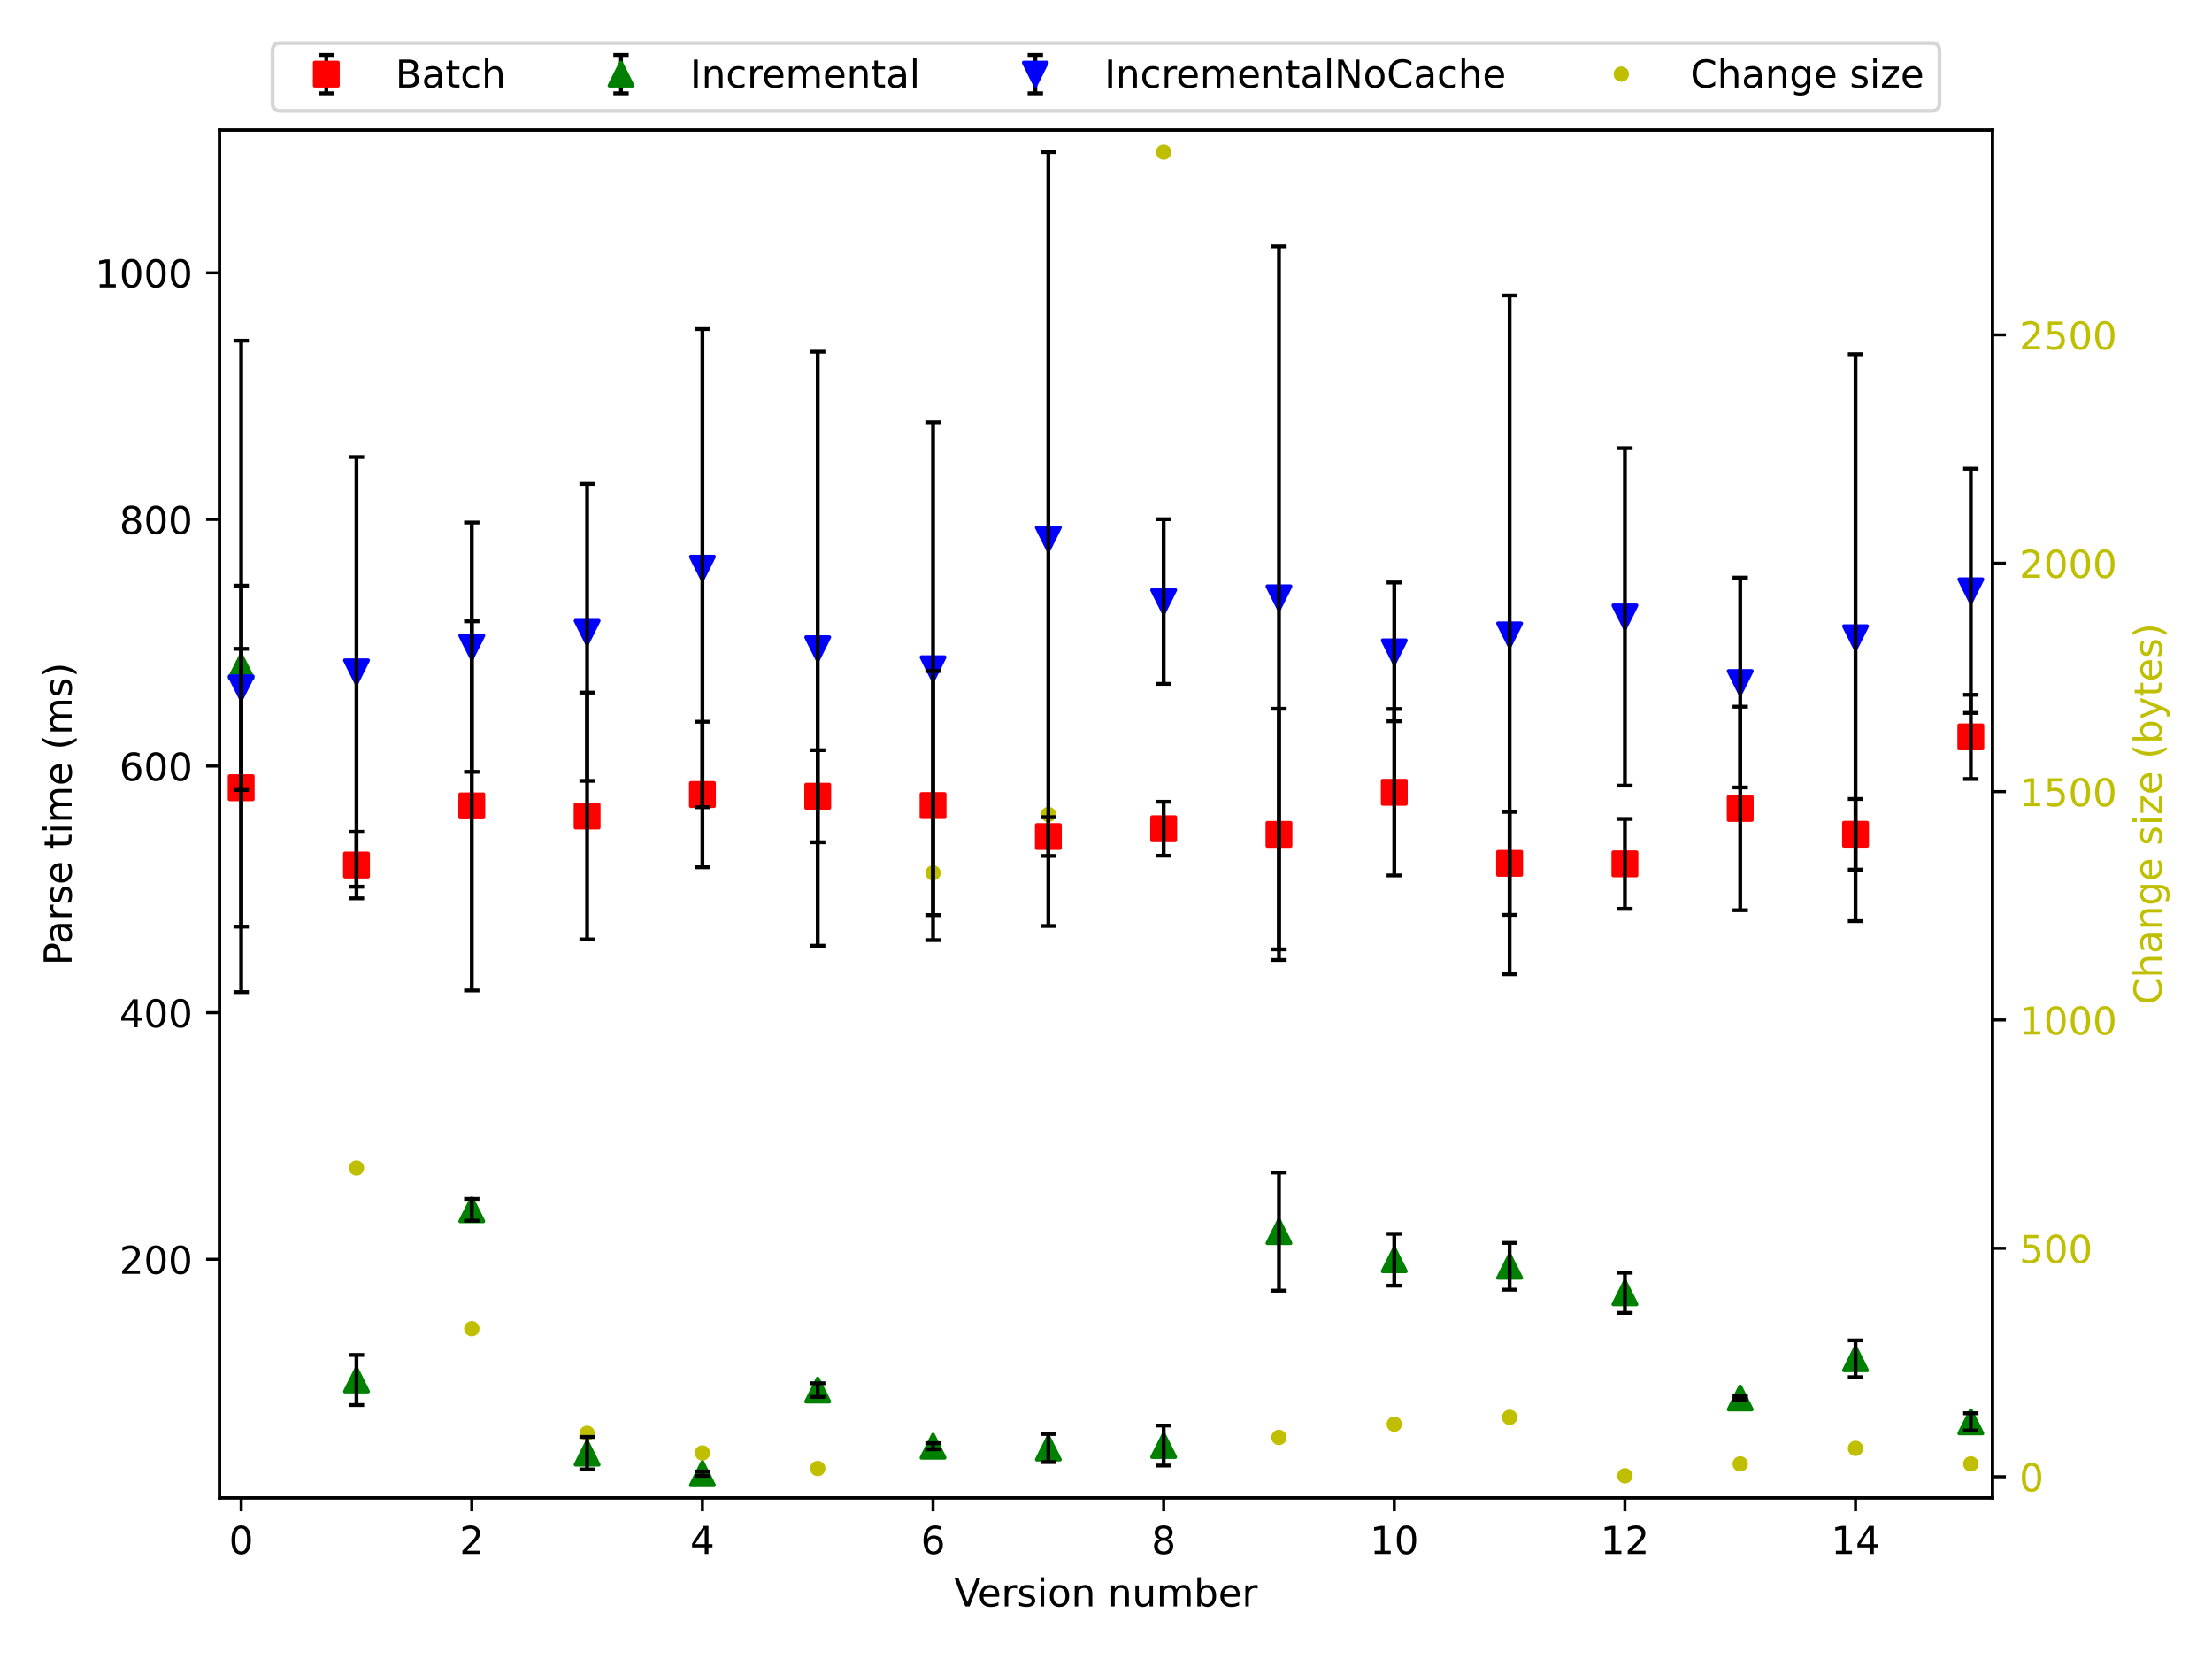 <?xml version="1.0" encoding="utf-8" standalone="no"?>
<!DOCTYPE svg PUBLIC "-//W3C//DTD SVG 1.1//EN"
  "http://www.w3.org/Graphics/SVG/1.1/DTD/svg11.dtd">
<!-- Created with matplotlib (https://matplotlib.org/) -->
<svg height="432pt" version="1.1" viewBox="0 0 576 432" width="576pt" xmlns="http://www.w3.org/2000/svg" xmlns:xlink="http://www.w3.org/1999/xlink">
 <defs>
  <style type="text/css">*{stroke-linecap:butt;stroke-linejoin:round;}</style>
 </defs>
 <g id="figure_1">
  <g id="patch_1">
   <path d="M 0 432 
L 576 432 
L 576 0 
L 0 0 
z
" style="fill:#ffffff;"/>
  </g>
  <g id="axes_1">
   <g id="matplotlib.axis_1">
    <g id="ytick_1">
     <g id="line2d_1">
      <defs>
       <path d="M 0 0 
L 3.5 0 
" id="m30c753b3e7" style="stroke:#000000;stroke-width:0.8;"/>
      </defs>
      <g>
       <use style="stroke:#000000;stroke-width:0.8;" x="518.83" xlink:href="#m30c753b3e7" y="384.533"/>
      </g>
     </g>
     <g id="text_1">
      <!-- 0 -->
      <g style="fill:#bfbf00;" transform="translate(525.83 388.333)scale(0.1 -0.1)">
       <defs>
        <path d="M 31.781 66.406 
Q 24.172 66.406 20.328 58.906 
Q 16.5 51.422 16.5 36.375 
Q 16.5 21.391 20.328 13.891 
Q 24.172 6.391 31.781 6.391 
Q 39.453 6.391 43.281 13.891 
Q 47.125 21.391 47.125 36.375 
Q 47.125 51.422 43.281 58.906 
Q 39.453 66.406 31.781 66.406 
z
M 31.781 74.219 
Q 44.047 74.219 50.516 64.516 
Q 56.984 54.828 56.984 36.375 
Q 56.984 17.969 50.516 8.266 
Q 44.047 -1.422 31.781 -1.422 
Q 19.531 -1.422 13.062 8.266 
Q 6.594 17.969 6.594 36.375 
Q 6.594 54.828 13.062 64.516 
Q 19.531 74.219 31.781 74.219 
z
" id="DejaVuSans-48"/>
       </defs>
       <use xlink:href="#DejaVuSans-48"/>
      </g>
     </g>
    </g>
    <g id="ytick_2">
     <g id="line2d_2">
      <g>
       <use style="stroke:#000000;stroke-width:0.8;" x="518.83" xlink:href="#m30c753b3e7" y="325.066"/>
      </g>
     </g>
     <g id="text_2">
      <!-- 500 -->
      <g style="fill:#bfbf00;" transform="translate(525.83 328.866)scale(0.1 -0.1)">
       <defs>
        <path d="M 10.797 72.906 
L 49.516 72.906 
L 49.516 64.594 
L 19.828 64.594 
L 19.828 46.734 
Q 21.969 47.469 24.109 47.828 
Q 26.266 48.188 28.422 48.188 
Q 40.625 48.188 47.75 41.5 
Q 54.891 34.812 54.891 23.391 
Q 54.891 11.625 47.562 5.094 
Q 40.234 -1.422 26.906 -1.422 
Q 22.312 -1.422 17.547 -0.641 
Q 12.797 0.141 7.719 1.703 
L 7.719 11.625 
Q 12.109 9.234 16.797 8.062 
Q 21.484 6.891 26.703 6.891 
Q 35.156 6.891 40.078 11.328 
Q 45.016 15.766 45.016 23.391 
Q 45.016 31 40.078 35.438 
Q 35.156 39.891 26.703 39.891 
Q 22.75 39.891 18.812 39.016 
Q 14.891 38.141 10.797 36.281 
z
" id="DejaVuSans-53"/>
       </defs>
       <use xlink:href="#DejaVuSans-53"/>
       <use x="63.623" xlink:href="#DejaVuSans-48"/>
       <use x="127.246" xlink:href="#DejaVuSans-48"/>
      </g>
     </g>
    </g>
    <g id="ytick_3">
     <g id="line2d_3">
      <g>
       <use style="stroke:#000000;stroke-width:0.8;" x="518.83" xlink:href="#m30c753b3e7" y="265.599"/>
      </g>
     </g>
     <g id="text_3">
      <!-- 1000 -->
      <g style="fill:#bfbf00;" transform="translate(525.83 269.398)scale(0.1 -0.1)">
       <defs>
        <path d="M 12.406 8.297 
L 28.516 8.297 
L 28.516 63.922 
L 10.984 60.406 
L 10.984 69.391 
L 28.422 72.906 
L 38.281 72.906 
L 38.281 8.297 
L 54.391 8.297 
L 54.391 0 
L 12.406 0 
z
" id="DejaVuSans-49"/>
       </defs>
       <use xlink:href="#DejaVuSans-49"/>
       <use x="63.623" xlink:href="#DejaVuSans-48"/>
       <use x="127.246" xlink:href="#DejaVuSans-48"/>
       <use x="190.869" xlink:href="#DejaVuSans-48"/>
      </g>
     </g>
    </g>
    <g id="ytick_4">
     <g id="line2d_4">
      <g>
       <use style="stroke:#000000;stroke-width:0.8;" x="518.83" xlink:href="#m30c753b3e7" y="206.132"/>
      </g>
     </g>
     <g id="text_4">
      <!-- 1500 -->
      <g style="fill:#bfbf00;" transform="translate(525.83 209.931)scale(0.1 -0.1)">
       <use xlink:href="#DejaVuSans-49"/>
       <use x="63.623" xlink:href="#DejaVuSans-53"/>
       <use x="127.246" xlink:href="#DejaVuSans-48"/>
       <use x="190.869" xlink:href="#DejaVuSans-48"/>
      </g>
     </g>
    </g>
    <g id="ytick_5">
     <g id="line2d_5">
      <g>
       <use style="stroke:#000000;stroke-width:0.8;" x="518.83" xlink:href="#m30c753b3e7" y="146.665"/>
      </g>
     </g>
     <g id="text_5">
      <!-- 2000 -->
      <g style="fill:#bfbf00;" transform="translate(525.83 150.464)scale(0.1 -0.1)">
       <defs>
        <path d="M 19.188 8.297 
L 53.609 8.297 
L 53.609 0 
L 7.328 0 
L 7.328 8.297 
Q 12.938 14.109 22.625 23.891 
Q 32.328 33.688 34.812 36.531 
Q 39.547 41.844 41.422 45.531 
Q 43.312 49.219 43.312 52.781 
Q 43.312 58.594 39.234 62.25 
Q 35.156 65.922 28.609 65.922 
Q 23.969 65.922 18.812 64.312 
Q 13.672 62.703 7.812 59.422 
L 7.812 69.391 
Q 13.766 71.781 18.938 73 
Q 24.125 74.219 28.422 74.219 
Q 39.75 74.219 46.484 68.547 
Q 53.219 62.891 53.219 53.422 
Q 53.219 48.922 51.531 44.891 
Q 49.859 40.875 45.406 35.406 
Q 44.188 33.984 37.641 27.219 
Q 31.109 20.453 19.188 8.297 
z
" id="DejaVuSans-50"/>
       </defs>
       <use xlink:href="#DejaVuSans-50"/>
       <use x="63.623" xlink:href="#DejaVuSans-48"/>
       <use x="127.246" xlink:href="#DejaVuSans-48"/>
       <use x="190.869" xlink:href="#DejaVuSans-48"/>
      </g>
     </g>
    </g>
    <g id="ytick_6">
     <g id="line2d_6">
      <g>
       <use style="stroke:#000000;stroke-width:0.8;" x="518.83" xlink:href="#m30c753b3e7" y="87.198"/>
      </g>
     </g>
     <g id="text_6">
      <!-- 2500 -->
      <g style="fill:#bfbf00;" transform="translate(525.83 90.997)scale(0.1 -0.1)">
       <use xlink:href="#DejaVuSans-50"/>
       <use x="63.623" xlink:href="#DejaVuSans-53"/>
       <use x="127.246" xlink:href="#DejaVuSans-48"/>
       <use x="190.869" xlink:href="#DejaVuSans-48"/>
      </g>
     </g>
    </g>
    <g id="text_7">
     <!-- Change size (bytes) -->
     <g style="fill:#bfbf00;" transform="translate(562.878 261.653)rotate(-90)scale(0.1 -0.1)">
      <defs>
       <path d="M 64.406 67.281 
L 64.406 56.891 
Q 59.422 61.531 53.781 63.812 
Q 48.141 66.109 41.797 66.109 
Q 29.297 66.109 22.656 58.469 
Q 16.016 50.828 16.016 36.375 
Q 16.016 21.969 22.656 14.328 
Q 29.297 6.688 41.797 6.688 
Q 48.141 6.688 53.781 8.984 
Q 59.422 11.281 64.406 15.922 
L 64.406 5.609 
Q 59.234 2.094 53.438 0.328 
Q 47.656 -1.422 41.219 -1.422 
Q 24.656 -1.422 15.125 8.703 
Q 5.609 18.844 5.609 36.375 
Q 5.609 53.953 15.125 64.078 
Q 24.656 74.219 41.219 74.219 
Q 47.75 74.219 53.531 72.484 
Q 59.328 70.75 64.406 67.281 
z
" id="DejaVuSans-67"/>
       <path d="M 54.891 33.016 
L 54.891 0 
L 45.906 0 
L 45.906 32.719 
Q 45.906 40.484 42.875 44.328 
Q 39.844 48.188 33.797 48.188 
Q 26.516 48.188 22.312 43.547 
Q 18.109 38.922 18.109 30.906 
L 18.109 0 
L 9.078 0 
L 9.078 75.984 
L 18.109 75.984 
L 18.109 46.188 
Q 21.344 51.125 25.703 53.562 
Q 30.078 56 35.797 56 
Q 45.219 56 50.047 50.172 
Q 54.891 44.344 54.891 33.016 
z
" id="DejaVuSans-104"/>
       <path d="M 34.281 27.484 
Q 23.391 27.484 19.188 25 
Q 14.984 22.516 14.984 16.5 
Q 14.984 11.719 18.141 8.906 
Q 21.297 6.109 26.703 6.109 
Q 34.188 6.109 38.703 11.406 
Q 43.219 16.703 43.219 25.484 
L 43.219 27.484 
z
M 52.203 31.203 
L 52.203 0 
L 43.219 0 
L 43.219 8.297 
Q 40.141 3.328 35.547 0.953 
Q 30.953 -1.422 24.312 -1.422 
Q 15.922 -1.422 10.953 3.297 
Q 6 8.016 6 15.922 
Q 6 25.141 12.172 29.828 
Q 18.359 34.516 30.609 34.516 
L 43.219 34.516 
L 43.219 35.406 
Q 43.219 41.609 39.141 45 
Q 35.062 48.391 27.688 48.391 
Q 23 48.391 18.547 47.266 
Q 14.109 46.141 10.016 43.891 
L 10.016 52.203 
Q 14.938 54.109 19.578 55.047 
Q 24.219 56 28.609 56 
Q 40.484 56 46.344 49.844 
Q 52.203 43.703 52.203 31.203 
z
" id="DejaVuSans-97"/>
       <path d="M 54.891 33.016 
L 54.891 0 
L 45.906 0 
L 45.906 32.719 
Q 45.906 40.484 42.875 44.328 
Q 39.844 48.188 33.797 48.188 
Q 26.516 48.188 22.312 43.547 
Q 18.109 38.922 18.109 30.906 
L 18.109 0 
L 9.078 0 
L 9.078 54.688 
L 18.109 54.688 
L 18.109 46.188 
Q 21.344 51.125 25.703 53.562 
Q 30.078 56 35.797 56 
Q 45.219 56 50.047 50.172 
Q 54.891 44.344 54.891 33.016 
z
" id="DejaVuSans-110"/>
       <path d="M 45.406 27.984 
Q 45.406 37.75 41.375 43.109 
Q 37.359 48.484 30.078 48.484 
Q 22.859 48.484 18.828 43.109 
Q 14.797 37.75 14.797 27.984 
Q 14.797 18.266 18.828 12.891 
Q 22.859 7.516 30.078 7.516 
Q 37.359 7.516 41.375 12.891 
Q 45.406 18.266 45.406 27.984 
z
M 54.391 6.781 
Q 54.391 -7.172 48.188 -13.984 
Q 42 -20.797 29.203 -20.797 
Q 24.469 -20.797 20.266 -20.094 
Q 16.062 -19.391 12.109 -17.922 
L 12.109 -9.188 
Q 16.062 -11.328 19.922 -12.344 
Q 23.781 -13.375 27.781 -13.375 
Q 36.625 -13.375 41.016 -8.766 
Q 45.406 -4.156 45.406 5.172 
L 45.406 9.625 
Q 42.625 4.781 38.281 2.391 
Q 33.938 0 27.875 0 
Q 17.828 0 11.672 7.656 
Q 5.516 15.328 5.516 27.984 
Q 5.516 40.672 11.672 48.328 
Q 17.828 56 27.875 56 
Q 33.938 56 38.281 53.609 
Q 42.625 51.219 45.406 46.391 
L 45.406 54.688 
L 54.391 54.688 
z
" id="DejaVuSans-103"/>
       <path d="M 56.203 29.594 
L 56.203 25.203 
L 14.891 25.203 
Q 15.484 15.922 20.484 11.062 
Q 25.484 6.203 34.422 6.203 
Q 39.594 6.203 44.453 7.469 
Q 49.312 8.734 54.109 11.281 
L 54.109 2.781 
Q 49.266 0.734 44.188 -0.344 
Q 39.109 -1.422 33.891 -1.422 
Q 20.797 -1.422 13.156 6.188 
Q 5.516 13.812 5.516 26.812 
Q 5.516 40.234 12.766 48.109 
Q 20.016 56 32.328 56 
Q 43.359 56 49.781 48.891 
Q 56.203 41.797 56.203 29.594 
z
M 47.219 32.234 
Q 47.125 39.594 43.094 43.984 
Q 39.062 48.391 32.422 48.391 
Q 24.906 48.391 20.391 44.141 
Q 15.875 39.891 15.188 32.172 
z
" id="DejaVuSans-101"/>
       <path id="DejaVuSans-32"/>
       <path d="M 44.281 53.078 
L 44.281 44.578 
Q 40.484 46.531 36.375 47.5 
Q 32.281 48.484 27.875 48.484 
Q 21.188 48.484 17.844 46.438 
Q 14.5 44.391 14.5 40.281 
Q 14.5 37.156 16.891 35.375 
Q 19.281 33.594 26.516 31.984 
L 29.594 31.297 
Q 39.156 29.25 43.188 25.516 
Q 47.219 21.781 47.219 15.094 
Q 47.219 7.469 41.188 3.016 
Q 35.156 -1.422 24.609 -1.422 
Q 20.219 -1.422 15.453 -0.562 
Q 10.688 0.297 5.422 2 
L 5.422 11.281 
Q 10.406 8.688 15.234 7.391 
Q 20.062 6.109 24.812 6.109 
Q 31.156 6.109 34.562 8.281 
Q 37.984 10.453 37.984 14.406 
Q 37.984 18.062 35.516 20.016 
Q 33.062 21.969 24.703 23.781 
L 21.578 24.516 
Q 13.234 26.266 9.516 29.906 
Q 5.812 33.547 5.812 39.891 
Q 5.812 47.609 11.281 51.797 
Q 16.75 56 26.812 56 
Q 31.781 56 36.172 55.266 
Q 40.578 54.547 44.281 53.078 
z
" id="DejaVuSans-115"/>
       <path d="M 9.422 54.688 
L 18.406 54.688 
L 18.406 0 
L 9.422 0 
z
M 9.422 75.984 
L 18.406 75.984 
L 18.406 64.594 
L 9.422 64.594 
z
" id="DejaVuSans-105"/>
       <path d="M 5.516 54.688 
L 48.188 54.688 
L 48.188 46.484 
L 14.406 7.172 
L 48.188 7.172 
L 48.188 0 
L 4.297 0 
L 4.297 8.203 
L 38.094 47.516 
L 5.516 47.516 
z
" id="DejaVuSans-122"/>
       <path d="M 31 75.875 
Q 24.469 64.656 21.281 53.656 
Q 18.109 42.672 18.109 31.391 
Q 18.109 20.125 21.312 9.062 
Q 24.516 -2 31 -13.188 
L 23.188 -13.188 
Q 15.875 -1.703 12.234 9.375 
Q 8.594 20.453 8.594 31.391 
Q 8.594 42.281 12.203 53.312 
Q 15.828 64.359 23.188 75.875 
z
" id="DejaVuSans-40"/>
       <path d="M 48.688 27.297 
Q 48.688 37.203 44.609 42.844 
Q 40.531 48.484 33.406 48.484 
Q 26.266 48.484 22.188 42.844 
Q 18.109 37.203 18.109 27.297 
Q 18.109 17.391 22.188 11.75 
Q 26.266 6.109 33.406 6.109 
Q 40.531 6.109 44.609 11.75 
Q 48.688 17.391 48.688 27.297 
z
M 18.109 46.391 
Q 20.953 51.266 25.266 53.625 
Q 29.594 56 35.594 56 
Q 45.562 56 51.781 48.094 
Q 58.016 40.188 58.016 27.297 
Q 58.016 14.406 51.781 6.484 
Q 45.562 -1.422 35.594 -1.422 
Q 29.594 -1.422 25.266 0.953 
Q 20.953 3.328 18.109 8.203 
L 18.109 0 
L 9.078 0 
L 9.078 75.984 
L 18.109 75.984 
z
" id="DejaVuSans-98"/>
       <path d="M 32.172 -5.078 
Q 28.375 -14.844 24.75 -17.812 
Q 21.141 -20.797 15.094 -20.797 
L 7.906 -20.797 
L 7.906 -13.281 
L 13.188 -13.281 
Q 16.891 -13.281 18.938 -11.516 
Q 21 -9.766 23.484 -3.219 
L 25.094 0.875 
L 2.984 54.688 
L 12.5 54.688 
L 29.594 11.922 
L 46.688 54.688 
L 56.203 54.688 
z
" id="DejaVuSans-121"/>
       <path d="M 18.312 70.219 
L 18.312 54.688 
L 36.812 54.688 
L 36.812 47.703 
L 18.312 47.703 
L 18.312 18.016 
Q 18.312 11.328 20.141 9.422 
Q 21.969 7.516 27.594 7.516 
L 36.812 7.516 
L 36.812 0 
L 27.594 0 
Q 17.188 0 13.234 3.875 
Q 9.281 7.766 9.281 18.016 
L 9.281 47.703 
L 2.688 47.703 
L 2.688 54.688 
L 9.281 54.688 
L 9.281 70.219 
z
" id="DejaVuSans-116"/>
       <path d="M 8.016 75.875 
L 15.828 75.875 
Q 23.141 64.359 26.781 53.312 
Q 30.422 42.281 30.422 31.391 
Q 30.422 20.453 26.781 9.375 
Q 23.141 -1.703 15.828 -13.188 
L 8.016 -13.188 
Q 14.5 -2 17.703 9.062 
Q 20.906 20.125 20.906 31.391 
Q 20.906 42.672 17.703 53.656 
Q 14.5 64.656 8.016 75.875 
z
" id="DejaVuSans-41"/>
      </defs>
      <use xlink:href="#DejaVuSans-67"/>
      <use x="69.824" xlink:href="#DejaVuSans-104"/>
      <use x="133.203" xlink:href="#DejaVuSans-97"/>
      <use x="194.482" xlink:href="#DejaVuSans-110"/>
      <use x="257.861" xlink:href="#DejaVuSans-103"/>
      <use x="321.338" xlink:href="#DejaVuSans-101"/>
      <use x="382.861" xlink:href="#DejaVuSans-32"/>
      <use x="414.648" xlink:href="#DejaVuSans-115"/>
      <use x="466.748" xlink:href="#DejaVuSans-105"/>
      <use x="494.531" xlink:href="#DejaVuSans-122"/>
      <use x="547.021" xlink:href="#DejaVuSans-101"/>
      <use x="608.545" xlink:href="#DejaVuSans-32"/>
      <use x="640.332" xlink:href="#DejaVuSans-40"/>
      <use x="679.346" xlink:href="#DejaVuSans-98"/>
      <use x="742.822" xlink:href="#DejaVuSans-121"/>
      <use x="802.002" xlink:href="#DejaVuSans-116"/>
      <use x="841.211" xlink:href="#DejaVuSans-101"/>
      <use x="902.734" xlink:href="#DejaVuSans-115"/>
      <use x="954.834" xlink:href="#DejaVuSans-41"/>
     </g>
    </g>
   </g>
   <g id="line2d_7">
    <defs>
     <path d="M 0 1.5 
C 0.398 1.5 0.779 1.342 1.061 1.061 
C 1.342 0.779 1.5 0.398 1.5 0 
C 1.5 -0.398 1.342 -0.779 1.061 -1.061 
C 0.779 -1.342 0.398 -1.5 0 -1.5 
C -0.398 -1.5 -0.779 -1.342 -1.061 -1.061 
C -1.342 -0.779 -1.5 -0.398 -1.5 0 
C -1.5 0.398 -1.342 0.779 -1.061 1.061 
C -0.779 1.342 -0.398 1.5 0 1.5 
z
" id="me69ac6fe85" style="stroke:#bfbf00;"/>
    </defs>
    <g clip-path="url(#p855d5cac29)">
     <use style="fill:#bfbf00;stroke:#bfbf00;" x="92.827" xlink:href="#me69ac6fe85" y="304.134"/>
     <use style="fill:#bfbf00;stroke:#bfbf00;" x="122.853" xlink:href="#me69ac6fe85" y="345.999"/>
     <use style="fill:#bfbf00;stroke:#bfbf00;" x="152.88" xlink:href="#me69ac6fe85" y="373.235"/>
     <use style="fill:#bfbf00;stroke:#bfbf00;" x="182.907" xlink:href="#me69ac6fe85" y="378.349"/>
     <use style="fill:#bfbf00;stroke:#bfbf00;" x="212.933" xlink:href="#me69ac6fe85" y="382.393"/>
     <use style="fill:#bfbf00;stroke:#bfbf00;" x="242.96" xlink:href="#me69ac6fe85" y="227.302"/>
     <use style="fill:#bfbf00;stroke:#bfbf00;" x="272.987" xlink:href="#me69ac6fe85" y="212.079"/>
     <use style="fill:#bfbf00;stroke:#bfbf00;" x="303.013" xlink:href="#me69ac6fe85" y="39.625"/>
     <use style="fill:#bfbf00;stroke:#bfbf00;" x="333.04" xlink:href="#me69ac6fe85" y="374.305"/>
     <use style="fill:#bfbf00;stroke:#bfbf00;" x="363.067" xlink:href="#me69ac6fe85" y="370.856"/>
     <use style="fill:#bfbf00;stroke:#bfbf00;" x="393.093" xlink:href="#me69ac6fe85" y="369.072"/>
     <use style="fill:#bfbf00;stroke:#bfbf00;" x="423.12" xlink:href="#me69ac6fe85" y="384.295"/>
     <use style="fill:#bfbf00;stroke:#bfbf00;" x="453.147" xlink:href="#me69ac6fe85" y="381.203"/>
     <use style="fill:#bfbf00;stroke:#bfbf00;" x="483.173" xlink:href="#me69ac6fe85" y="377.159"/>
     <use style="fill:#bfbf00;stroke:#bfbf00;" x="513.2" xlink:href="#me69ac6fe85" y="381.203"/>
    </g>
   </g>
   <g id="patch_2">
    <path d="M 57.17 390.04 
L 57.17 33.88 
" style="fill:none;stroke:#000000;stroke-linecap:square;stroke-linejoin:miter;stroke-width:0.8;"/>
   </g>
   <g id="patch_3">
    <path d="M 518.83 390.04 
L 518.83 33.88 
" style="fill:none;stroke:#000000;stroke-linecap:square;stroke-linejoin:miter;stroke-width:0.8;"/>
   </g>
   <g id="patch_4">
    <path d="M 57.17 390.04 
L 518.83 390.04 
" style="fill:none;stroke:#000000;stroke-linecap:square;stroke-linejoin:miter;stroke-width:0.8;"/>
   </g>
   <g id="patch_5">
    <path d="M 57.17 33.88 
L 518.83 33.88 
" style="fill:none;stroke:#000000;stroke-linecap:square;stroke-linejoin:miter;stroke-width:0.8;"/>
   </g>
   <g id="legend_1">
    <g id="patch_6">
     <path d="M 72.967 28.88 
L 503.033 28.88 
Q 505.033 28.88 505.033 26.88 
L 505.033 13.202 
Q 505.033 11.202 503.033 11.202 
L 72.967 11.202 
Q 70.967 11.202 70.967 13.202 
L 70.967 26.88 
Q 70.967 28.88 72.967 28.88 
z
" style="fill:#ffffff;opacity:0.8;stroke:#cccccc;stroke-linejoin:miter;"/>
    </g>
    <g id="LineCollection_1">
     <path d="M 84.967 24.3 
L 84.967 14.3 
" style="fill:none;stroke:#000000;"/>
    </g>
    <g id="line2d_8">
     <defs>
      <path d="M 2 0 
L -2 -0 
" id="m78d6ba1bf1" style="stroke:#000000;"/>
     </defs>
     <g>
      <use style="stroke:#000000;" x="84.967" xlink:href="#m78d6ba1bf1" y="24.3"/>
     </g>
    </g>
    <g id="line2d_9">
     <g>
      <use style="stroke:#000000;" x="84.967" xlink:href="#m78d6ba1bf1" y="14.3"/>
     </g>
    </g>
    <g id="line2d_10"/>
    <g id="line2d_11">
     <defs>
      <path d="M -3 3 
L 3 3 
L 3 -3 
L -3 -3 
z
" id="m48b4e046ff" style="stroke:#ff0000;stroke-linejoin:miter;"/>
     </defs>
     <g>
      <use style="fill:#ff0000;stroke:#ff0000;stroke-linejoin:miter;" x="84.967" xlink:href="#m48b4e046ff" y="19.3"/>
     </g>
    </g>
    <g id="text_8">
     <!-- Batch -->
     <g transform="translate(102.967 22.8)scale(0.1 -0.1)">
      <defs>
       <path d="M 19.672 34.812 
L 19.672 8.109 
L 35.5 8.109 
Q 43.453 8.109 47.281 11.406 
Q 51.125 14.703 51.125 21.484 
Q 51.125 28.328 47.281 31.562 
Q 43.453 34.812 35.5 34.812 
z
M 19.672 64.797 
L 19.672 42.828 
L 34.281 42.828 
Q 41.5 42.828 45.031 45.531 
Q 48.578 48.25 48.578 53.812 
Q 48.578 59.328 45.031 62.062 
Q 41.5 64.797 34.281 64.797 
z
M 9.812 72.906 
L 35.016 72.906 
Q 46.297 72.906 52.391 68.219 
Q 58.5 63.531 58.5 54.891 
Q 58.5 48.188 55.375 44.234 
Q 52.25 40.281 46.188 39.312 
Q 53.469 37.75 57.5 32.781 
Q 61.531 27.828 61.531 20.406 
Q 61.531 10.641 54.891 5.312 
Q 48.25 0 35.984 0 
L 9.812 0 
z
" id="DejaVuSans-66"/>
       <path d="M 48.781 52.594 
L 48.781 44.188 
Q 44.969 46.297 41.141 47.344 
Q 37.312 48.391 33.406 48.391 
Q 24.656 48.391 19.812 42.844 
Q 14.984 37.312 14.984 27.297 
Q 14.984 17.281 19.812 11.734 
Q 24.656 6.203 33.406 6.203 
Q 37.312 6.203 41.141 7.25 
Q 44.969 8.297 48.781 10.406 
L 48.781 2.094 
Q 45.016 0.344 40.984 -0.531 
Q 36.969 -1.422 32.422 -1.422 
Q 20.062 -1.422 12.781 6.344 
Q 5.516 14.109 5.516 27.297 
Q 5.516 40.672 12.859 48.328 
Q 20.219 56 33.016 56 
Q 37.156 56 41.109 55.141 
Q 45.062 54.297 48.781 52.594 
z
" id="DejaVuSans-99"/>
      </defs>
      <use xlink:href="#DejaVuSans-66"/>
      <use x="68.604" xlink:href="#DejaVuSans-97"/>
      <use x="129.883" xlink:href="#DejaVuSans-116"/>
      <use x="169.092" xlink:href="#DejaVuSans-99"/>
      <use x="224.072" xlink:href="#DejaVuSans-104"/>
     </g>
    </g>
    <g id="LineCollection_2">
     <path d="M 161.713 24.3 
L 161.713 14.3 
" style="fill:none;stroke:#000000;"/>
    </g>
    <g id="line2d_12">
     <g>
      <use style="stroke:#000000;" x="161.713" xlink:href="#m78d6ba1bf1" y="24.3"/>
     </g>
    </g>
    <g id="line2d_13">
     <g>
      <use style="stroke:#000000;" x="161.713" xlink:href="#m78d6ba1bf1" y="14.3"/>
     </g>
    </g>
    <g id="line2d_14"/>
    <g id="line2d_15">
     <defs>
      <path d="M 0 -3 
L -3 3 
L 3 3 
z
" id="mff89b7ddad" style="stroke:#008000;stroke-linejoin:miter;"/>
     </defs>
     <g>
      <use style="fill:#008000;stroke:#008000;stroke-linejoin:miter;" x="161.713" xlink:href="#mff89b7ddad" y="19.3"/>
     </g>
    </g>
    <g id="text_9">
     <!-- Incremental -->
     <g transform="translate(179.713 22.8)scale(0.1 -0.1)">
      <defs>
       <path d="M 9.812 72.906 
L 19.672 72.906 
L 19.672 0 
L 9.812 0 
z
" id="DejaVuSans-73"/>
       <path d="M 41.109 46.297 
Q 39.594 47.172 37.812 47.578 
Q 36.031 48 33.891 48 
Q 26.266 48 22.188 43.047 
Q 18.109 38.094 18.109 28.812 
L 18.109 0 
L 9.078 0 
L 9.078 54.688 
L 18.109 54.688 
L 18.109 46.188 
Q 20.953 51.172 25.484 53.578 
Q 30.031 56 36.531 56 
Q 37.453 56 38.578 55.875 
Q 39.703 55.766 41.062 55.516 
z
" id="DejaVuSans-114"/>
       <path d="M 52 44.188 
Q 55.375 50.25 60.062 53.125 
Q 64.75 56 71.094 56 
Q 79.641 56 84.281 50.016 
Q 88.922 44.047 88.922 33.016 
L 88.922 0 
L 79.891 0 
L 79.891 32.719 
Q 79.891 40.578 77.094 44.375 
Q 74.312 48.188 68.609 48.188 
Q 61.625 48.188 57.562 43.547 
Q 53.516 38.922 53.516 30.906 
L 53.516 0 
L 44.484 0 
L 44.484 32.719 
Q 44.484 40.625 41.703 44.406 
Q 38.922 48.188 33.109 48.188 
Q 26.219 48.188 22.156 43.531 
Q 18.109 38.875 18.109 30.906 
L 18.109 0 
L 9.078 0 
L 9.078 54.688 
L 18.109 54.688 
L 18.109 46.188 
Q 21.188 51.219 25.484 53.609 
Q 29.781 56 35.688 56 
Q 41.656 56 45.828 52.969 
Q 50 49.953 52 44.188 
z
" id="DejaVuSans-109"/>
       <path d="M 9.422 75.984 
L 18.406 75.984 
L 18.406 0 
L 9.422 0 
z
" id="DejaVuSans-108"/>
      </defs>
      <use xlink:href="#DejaVuSans-73"/>
      <use x="29.492" xlink:href="#DejaVuSans-110"/>
      <use x="92.871" xlink:href="#DejaVuSans-99"/>
      <use x="147.852" xlink:href="#DejaVuSans-114"/>
      <use x="186.715" xlink:href="#DejaVuSans-101"/>
      <use x="248.238" xlink:href="#DejaVuSans-109"/>
      <use x="345.65" xlink:href="#DejaVuSans-101"/>
      <use x="407.174" xlink:href="#DejaVuSans-110"/>
      <use x="470.553" xlink:href="#DejaVuSans-116"/>
      <use x="509.762" xlink:href="#DejaVuSans-97"/>
      <use x="571.041" xlink:href="#DejaVuSans-108"/>
     </g>
    </g>
    <g id="LineCollection_3">
     <path d="M 269.595 24.3 
L 269.595 14.3 
" style="fill:none;stroke:#000000;"/>
    </g>
    <g id="line2d_16">
     <g>
      <use style="stroke:#000000;" x="269.595" xlink:href="#m78d6ba1bf1" y="24.3"/>
     </g>
    </g>
    <g id="line2d_17">
     <g>
      <use style="stroke:#000000;" x="269.595" xlink:href="#m78d6ba1bf1" y="14.3"/>
     </g>
    </g>
    <g id="line2d_18"/>
    <g id="line2d_19">
     <defs>
      <path d="M -0 3 
L 3 -3 
L -3 -3 
z
" id="m77994578ee" style="stroke:#0000ff;stroke-linejoin:miter;"/>
     </defs>
     <g>
      <use style="fill:#0000ff;stroke:#0000ff;stroke-linejoin:miter;" x="269.595" xlink:href="#m77994578ee" y="19.3"/>
     </g>
    </g>
    <g id="text_10">
     <!-- IncrementalNoCache -->
     <g transform="translate(287.595 22.8)scale(0.1 -0.1)">
      <defs>
       <path d="M 9.812 72.906 
L 23.094 72.906 
L 55.422 11.922 
L 55.422 72.906 
L 64.984 72.906 
L 64.984 0 
L 51.703 0 
L 19.391 60.984 
L 19.391 0 
L 9.812 0 
z
" id="DejaVuSans-78"/>
       <path d="M 30.609 48.391 
Q 23.391 48.391 19.188 42.75 
Q 14.984 37.109 14.984 27.297 
Q 14.984 17.484 19.156 11.844 
Q 23.344 6.203 30.609 6.203 
Q 37.797 6.203 41.984 11.859 
Q 46.188 17.531 46.188 27.297 
Q 46.188 37.016 41.984 42.703 
Q 37.797 48.391 30.609 48.391 
z
M 30.609 56 
Q 42.328 56 49.016 48.375 
Q 55.719 40.766 55.719 27.297 
Q 55.719 13.875 49.016 6.219 
Q 42.328 -1.422 30.609 -1.422 
Q 18.844 -1.422 12.172 6.219 
Q 5.516 13.875 5.516 27.297 
Q 5.516 40.766 12.172 48.375 
Q 18.844 56 30.609 56 
z
" id="DejaVuSans-111"/>
      </defs>
      <use xlink:href="#DejaVuSans-73"/>
      <use x="29.492" xlink:href="#DejaVuSans-110"/>
      <use x="92.871" xlink:href="#DejaVuSans-99"/>
      <use x="147.852" xlink:href="#DejaVuSans-114"/>
      <use x="186.715" xlink:href="#DejaVuSans-101"/>
      <use x="248.238" xlink:href="#DejaVuSans-109"/>
      <use x="345.65" xlink:href="#DejaVuSans-101"/>
      <use x="407.174" xlink:href="#DejaVuSans-110"/>
      <use x="470.553" xlink:href="#DejaVuSans-116"/>
      <use x="509.762" xlink:href="#DejaVuSans-97"/>
      <use x="571.041" xlink:href="#DejaVuSans-108"/>
      <use x="598.824" xlink:href="#DejaVuSans-78"/>
      <use x="673.629" xlink:href="#DejaVuSans-111"/>
      <use x="734.811" xlink:href="#DejaVuSans-67"/>
      <use x="804.635" xlink:href="#DejaVuSans-97"/>
      <use x="865.914" xlink:href="#DejaVuSans-99"/>
      <use x="920.895" xlink:href="#DejaVuSans-104"/>
      <use x="984.273" xlink:href="#DejaVuSans-101"/>
     </g>
    </g>
    <g id="line2d_20"/>
    <g id="line2d_21">
     <g>
      <use style="fill:#bfbf00;stroke:#bfbf00;" x="422.178" xlink:href="#me69ac6fe85" y="19.3"/>
     </g>
    </g>
    <g id="text_11">
     <!-- Change size -->
     <g transform="translate(440.178 22.8)scale(0.1 -0.1)">
      <use xlink:href="#DejaVuSans-67"/>
      <use x="69.824" xlink:href="#DejaVuSans-104"/>
      <use x="133.203" xlink:href="#DejaVuSans-97"/>
      <use x="194.482" xlink:href="#DejaVuSans-110"/>
      <use x="257.861" xlink:href="#DejaVuSans-103"/>
      <use x="321.338" xlink:href="#DejaVuSans-101"/>
      <use x="382.861" xlink:href="#DejaVuSans-32"/>
      <use x="414.648" xlink:href="#DejaVuSans-115"/>
      <use x="466.748" xlink:href="#DejaVuSans-105"/>
      <use x="494.531" xlink:href="#DejaVuSans-122"/>
      <use x="547.021" xlink:href="#DejaVuSans-101"/>
     </g>
    </g>
   </g>
  </g>
  <g id="axes_2">
   <g id="matplotlib.axis_2">
    <g id="xtick_1">
     <g id="line2d_22">
      <defs>
       <path d="M 0 0 
L 0 3.5 
" id="me64785448c" style="stroke:#000000;stroke-width:0.8;"/>
      </defs>
      <g>
       <use style="stroke:#000000;stroke-width:0.8;" x="62.8" xlink:href="#me64785448c" y="390.04"/>
      </g>
     </g>
     <g id="text_12">
      <!-- 0 -->
      <g transform="translate(59.619 404.638)scale(0.1 -0.1)">
       <use xlink:href="#DejaVuSans-48"/>
      </g>
     </g>
    </g>
    <g id="xtick_2">
     <g id="line2d_23">
      <g>
       <use style="stroke:#000000;stroke-width:0.8;" x="122.853" xlink:href="#me64785448c" y="390.04"/>
      </g>
     </g>
     <g id="text_13">
      <!-- 2 -->
      <g transform="translate(119.672 404.638)scale(0.1 -0.1)">
       <use xlink:href="#DejaVuSans-50"/>
      </g>
     </g>
    </g>
    <g id="xtick_3">
     <g id="line2d_24">
      <g>
       <use style="stroke:#000000;stroke-width:0.8;" x="182.907" xlink:href="#me64785448c" y="390.04"/>
      </g>
     </g>
     <g id="text_14">
      <!-- 4 -->
      <g transform="translate(179.725 404.638)scale(0.1 -0.1)">
       <defs>
        <path d="M 37.797 64.312 
L 12.891 25.391 
L 37.797 25.391 
z
M 35.203 72.906 
L 47.609 72.906 
L 47.609 25.391 
L 58.016 25.391 
L 58.016 17.188 
L 47.609 17.188 
L 47.609 0 
L 37.797 0 
L 37.797 17.188 
L 4.891 17.188 
L 4.891 26.703 
z
" id="DejaVuSans-52"/>
       </defs>
       <use xlink:href="#DejaVuSans-52"/>
      </g>
     </g>
    </g>
    <g id="xtick_4">
     <g id="line2d_25">
      <g>
       <use style="stroke:#000000;stroke-width:0.8;" x="242.96" xlink:href="#me64785448c" y="390.04"/>
      </g>
     </g>
     <g id="text_15">
      <!-- 6 -->
      <g transform="translate(239.779 404.638)scale(0.1 -0.1)">
       <defs>
        <path d="M 33.016 40.375 
Q 26.375 40.375 22.484 35.828 
Q 18.609 31.297 18.609 23.391 
Q 18.609 15.531 22.484 10.953 
Q 26.375 6.391 33.016 6.391 
Q 39.656 6.391 43.531 10.953 
Q 47.406 15.531 47.406 23.391 
Q 47.406 31.297 43.531 35.828 
Q 39.656 40.375 33.016 40.375 
z
M 52.594 71.297 
L 52.594 62.312 
Q 48.875 64.062 45.094 64.984 
Q 41.312 65.922 37.594 65.922 
Q 27.828 65.922 22.672 59.328 
Q 17.531 52.734 16.797 39.406 
Q 19.672 43.656 24.016 45.922 
Q 28.375 48.188 33.594 48.188 
Q 44.578 48.188 50.953 41.516 
Q 57.328 34.859 57.328 23.391 
Q 57.328 12.156 50.688 5.359 
Q 44.047 -1.422 33.016 -1.422 
Q 20.359 -1.422 13.672 8.266 
Q 6.984 17.969 6.984 36.375 
Q 6.984 53.656 15.188 63.938 
Q 23.391 74.219 37.203 74.219 
Q 40.922 74.219 44.703 73.484 
Q 48.484 72.75 52.594 71.297 
z
" id="DejaVuSans-54"/>
       </defs>
       <use xlink:href="#DejaVuSans-54"/>
      </g>
     </g>
    </g>
    <g id="xtick_5">
     <g id="line2d_26">
      <g>
       <use style="stroke:#000000;stroke-width:0.8;" x="303.013" xlink:href="#me64785448c" y="390.04"/>
      </g>
     </g>
     <g id="text_16">
      <!-- 8 -->
      <g transform="translate(299.832 404.638)scale(0.1 -0.1)">
       <defs>
        <path d="M 31.781 34.625 
Q 24.75 34.625 20.719 30.859 
Q 16.703 27.094 16.703 20.516 
Q 16.703 13.922 20.719 10.156 
Q 24.75 6.391 31.781 6.391 
Q 38.812 6.391 42.859 10.172 
Q 46.922 13.969 46.922 20.516 
Q 46.922 27.094 42.891 30.859 
Q 38.875 34.625 31.781 34.625 
z
M 21.922 38.812 
Q 15.578 40.375 12.031 44.719 
Q 8.5 49.078 8.5 55.328 
Q 8.5 64.062 14.719 69.141 
Q 20.953 74.219 31.781 74.219 
Q 42.672 74.219 48.875 69.141 
Q 55.078 64.062 55.078 55.328 
Q 55.078 49.078 51.531 44.719 
Q 48 40.375 41.703 38.812 
Q 48.828 37.156 52.797 32.312 
Q 56.781 27.484 56.781 20.516 
Q 56.781 9.906 50.312 4.234 
Q 43.844 -1.422 31.781 -1.422 
Q 19.734 -1.422 13.25 4.234 
Q 6.781 9.906 6.781 20.516 
Q 6.781 27.484 10.781 32.312 
Q 14.797 37.156 21.922 38.812 
z
M 18.312 54.391 
Q 18.312 48.734 21.844 45.562 
Q 25.391 42.391 31.781 42.391 
Q 38.141 42.391 41.719 45.562 
Q 45.312 48.734 45.312 54.391 
Q 45.312 60.062 41.719 63.234 
Q 38.141 66.406 31.781 66.406 
Q 25.391 66.406 21.844 63.234 
Q 18.312 60.062 18.312 54.391 
z
" id="DejaVuSans-56"/>
       </defs>
       <use xlink:href="#DejaVuSans-56"/>
      </g>
     </g>
    </g>
    <g id="xtick_6">
     <g id="line2d_27">
      <g>
       <use style="stroke:#000000;stroke-width:0.8;" x="363.067" xlink:href="#me64785448c" y="390.04"/>
      </g>
     </g>
     <g id="text_17">
      <!-- 10 -->
      <g transform="translate(356.704 404.638)scale(0.1 -0.1)">
       <use xlink:href="#DejaVuSans-49"/>
       <use x="63.623" xlink:href="#DejaVuSans-48"/>
      </g>
     </g>
    </g>
    <g id="xtick_7">
     <g id="line2d_28">
      <g>
       <use style="stroke:#000000;stroke-width:0.8;" x="423.12" xlink:href="#me64785448c" y="390.04"/>
      </g>
     </g>
     <g id="text_18">
      <!-- 12 -->
      <g transform="translate(416.757 404.638)scale(0.1 -0.1)">
       <use xlink:href="#DejaVuSans-49"/>
       <use x="63.623" xlink:href="#DejaVuSans-50"/>
      </g>
     </g>
    </g>
    <g id="xtick_8">
     <g id="line2d_29">
      <g>
       <use style="stroke:#000000;stroke-width:0.8;" x="483.173" xlink:href="#me64785448c" y="390.04"/>
      </g>
     </g>
     <g id="text_19">
      <!-- 14 -->
      <g transform="translate(476.811 404.638)scale(0.1 -0.1)">
       <use xlink:href="#DejaVuSans-49"/>
       <use x="63.623" xlink:href="#DejaVuSans-52"/>
      </g>
     </g>
    </g>
    <g id="text_20">
     <!-- Version number -->
     <g transform="translate(248.51 418.317)scale(0.1 -0.1)">
      <defs>
       <path d="M 28.609 0 
L 0.781 72.906 
L 11.078 72.906 
L 34.188 11.531 
L 57.328 72.906 
L 67.578 72.906 
L 39.797 0 
z
" id="DejaVuSans-86"/>
       <path d="M 8.5 21.578 
L 8.5 54.688 
L 17.484 54.688 
L 17.484 21.922 
Q 17.484 14.156 20.5 10.266 
Q 23.531 6.391 29.594 6.391 
Q 36.859 6.391 41.078 11.031 
Q 45.312 15.672 45.312 23.688 
L 45.312 54.688 
L 54.297 54.688 
L 54.297 0 
L 45.312 0 
L 45.312 8.406 
Q 42.047 3.422 37.719 1 
Q 33.406 -1.422 27.688 -1.422 
Q 18.266 -1.422 13.375 4.438 
Q 8.5 10.297 8.5 21.578 
z
M 31.109 56 
z
" id="DejaVuSans-117"/>
      </defs>
      <use xlink:href="#DejaVuSans-86"/>
      <use x="60.658" xlink:href="#DejaVuSans-101"/>
      <use x="122.182" xlink:href="#DejaVuSans-114"/>
      <use x="163.295" xlink:href="#DejaVuSans-115"/>
      <use x="215.395" xlink:href="#DejaVuSans-105"/>
      <use x="243.178" xlink:href="#DejaVuSans-111"/>
      <use x="304.359" xlink:href="#DejaVuSans-110"/>
      <use x="367.738" xlink:href="#DejaVuSans-32"/>
      <use x="399.525" xlink:href="#DejaVuSans-110"/>
      <use x="462.904" xlink:href="#DejaVuSans-117"/>
      <use x="526.283" xlink:href="#DejaVuSans-109"/>
      <use x="623.695" xlink:href="#DejaVuSans-98"/>
      <use x="687.172" xlink:href="#DejaVuSans-101"/>
      <use x="748.695" xlink:href="#DejaVuSans-114"/>
     </g>
    </g>
   </g>
   <g id="matplotlib.axis_3">
    <g id="ytick_7">
     <g id="line2d_30">
      <defs>
       <path d="M 0 0 
L -3.5 0 
" id="ma92853b568" style="stroke:#000000;stroke-width:0.8;"/>
      </defs>
      <g>
       <use style="stroke:#000000;stroke-width:0.8;" x="57.17" xlink:href="#ma92853b568" y="327.922"/>
      </g>
     </g>
     <g id="text_21">
      <!-- 200 -->
      <g transform="translate(31.082 331.721)scale(0.1 -0.1)">
       <use xlink:href="#DejaVuSans-50"/>
       <use x="63.623" xlink:href="#DejaVuSans-48"/>
       <use x="127.246" xlink:href="#DejaVuSans-48"/>
      </g>
     </g>
    </g>
    <g id="ytick_8">
     <g id="line2d_31">
      <g>
       <use style="stroke:#000000;stroke-width:0.8;" x="57.17" xlink:href="#ma92853b568" y="263.701"/>
      </g>
     </g>
     <g id="text_22">
      <!-- 400 -->
      <g transform="translate(31.082 267.5)scale(0.1 -0.1)">
       <use xlink:href="#DejaVuSans-52"/>
       <use x="63.623" xlink:href="#DejaVuSans-48"/>
       <use x="127.246" xlink:href="#DejaVuSans-48"/>
      </g>
     </g>
    </g>
    <g id="ytick_9">
     <g id="line2d_32">
      <g>
       <use style="stroke:#000000;stroke-width:0.8;" x="57.17" xlink:href="#ma92853b568" y="199.48"/>
      </g>
     </g>
     <g id="text_23">
      <!-- 600 -->
      <g transform="translate(31.082 203.28)scale(0.1 -0.1)">
       <use xlink:href="#DejaVuSans-54"/>
       <use x="63.623" xlink:href="#DejaVuSans-48"/>
       <use x="127.246" xlink:href="#DejaVuSans-48"/>
      </g>
     </g>
    </g>
    <g id="ytick_10">
     <g id="line2d_33">
      <g>
       <use style="stroke:#000000;stroke-width:0.8;" x="57.17" xlink:href="#ma92853b568" y="135.26"/>
      </g>
     </g>
     <g id="text_24">
      <!-- 800 -->
      <g transform="translate(31.082 139.059)scale(0.1 -0.1)">
       <use xlink:href="#DejaVuSans-56"/>
       <use x="63.623" xlink:href="#DejaVuSans-48"/>
       <use x="127.246" xlink:href="#DejaVuSans-48"/>
      </g>
     </g>
    </g>
    <g id="ytick_11">
     <g id="line2d_34">
      <g>
       <use style="stroke:#000000;stroke-width:0.8;" x="57.17" xlink:href="#ma92853b568" y="71.039"/>
      </g>
     </g>
     <g id="text_25">
      <!-- 1000 -->
      <g transform="translate(24.72 74.838)scale(0.1 -0.1)">
       <use xlink:href="#DejaVuSans-49"/>
       <use x="63.623" xlink:href="#DejaVuSans-48"/>
       <use x="127.246" xlink:href="#DejaVuSans-48"/>
       <use x="190.869" xlink:href="#DejaVuSans-48"/>
      </g>
     </g>
    </g>
    <g id="text_26">
     <!-- Parse time (ms) -->
     <g transform="translate(18.64 251.401)rotate(-90)scale(0.1 -0.1)">
      <defs>
       <path d="M 19.672 64.797 
L 19.672 37.406 
L 32.078 37.406 
Q 38.969 37.406 42.719 40.969 
Q 46.484 44.531 46.484 51.125 
Q 46.484 57.672 42.719 61.234 
Q 38.969 64.797 32.078 64.797 
z
M 9.812 72.906 
L 32.078 72.906 
Q 44.344 72.906 50.609 67.359 
Q 56.891 61.812 56.891 51.125 
Q 56.891 40.328 50.609 34.812 
Q 44.344 29.297 32.078 29.297 
L 19.672 29.297 
L 19.672 0 
L 9.812 0 
z
" id="DejaVuSans-80"/>
      </defs>
      <use xlink:href="#DejaVuSans-80"/>
      <use x="55.803" xlink:href="#DejaVuSans-97"/>
      <use x="117.082" xlink:href="#DejaVuSans-114"/>
      <use x="158.195" xlink:href="#DejaVuSans-115"/>
      <use x="210.295" xlink:href="#DejaVuSans-101"/>
      <use x="271.818" xlink:href="#DejaVuSans-32"/>
      <use x="303.605" xlink:href="#DejaVuSans-116"/>
      <use x="342.814" xlink:href="#DejaVuSans-105"/>
      <use x="370.598" xlink:href="#DejaVuSans-109"/>
      <use x="468.01" xlink:href="#DejaVuSans-101"/>
      <use x="529.533" xlink:href="#DejaVuSans-32"/>
      <use x="561.32" xlink:href="#DejaVuSans-40"/>
      <use x="600.334" xlink:href="#DejaVuSans-109"/>
      <use x="697.746" xlink:href="#DejaVuSans-115"/>
      <use x="749.846" xlink:href="#DejaVuSans-41"/>
     </g>
    </g>
   </g>
   <g id="line2d_35">
    <g clip-path="url(#p855d5cac29)">
     <use style="fill:#ff0000;stroke:#ff0000;stroke-linejoin:miter;" x="62.8" xlink:href="#m48b4e046ff" y="205.113"/>
     <use style="fill:#ff0000;stroke:#ff0000;stroke-linejoin:miter;" x="92.827" xlink:href="#m48b4e046ff" y="225.259"/>
     <use style="fill:#ff0000;stroke:#ff0000;stroke-linejoin:miter;" x="122.853" xlink:href="#m48b4e046ff" y="209.842"/>
     <use style="fill:#ff0000;stroke:#ff0000;stroke-linejoin:miter;" x="152.88" xlink:href="#m48b4e046ff" y="212.483"/>
     <use style="fill:#ff0000;stroke:#ff0000;stroke-linejoin:miter;" x="182.907" xlink:href="#m48b4e046ff" y="206.881"/>
     <use style="fill:#ff0000;stroke:#ff0000;stroke-linejoin:miter;" x="212.933" xlink:href="#m48b4e046ff" y="207.331"/>
     <use style="fill:#ff0000;stroke:#ff0000;stroke-linejoin:miter;" x="242.96" xlink:href="#m48b4e046ff" y="209.758"/>
     <use style="fill:#ff0000;stroke:#ff0000;stroke-linejoin:miter;" x="272.987" xlink:href="#m48b4e046ff" y="217.828"/>
     <use style="fill:#ff0000;stroke:#ff0000;stroke-linejoin:miter;" x="303.013" xlink:href="#m48b4e046ff" y="215.792"/>
     <use style="fill:#ff0000;stroke:#ff0000;stroke-linejoin:miter;" x="333.04" xlink:href="#m48b4e046ff" y="217.271"/>
     <use style="fill:#ff0000;stroke:#ff0000;stroke-linejoin:miter;" x="363.067" xlink:href="#m48b4e046ff" y="206.295"/>
     <use style="fill:#ff0000;stroke:#ff0000;stroke-linejoin:miter;" x="393.093" xlink:href="#m48b4e046ff" y="224.818"/>
     <use style="fill:#ff0000;stroke:#ff0000;stroke-linejoin:miter;" x="423.12" xlink:href="#m48b4e046ff" y="224.953"/>
     <use style="fill:#ff0000;stroke:#ff0000;stroke-linejoin:miter;" x="453.147" xlink:href="#m48b4e046ff" y="210.515"/>
     <use style="fill:#ff0000;stroke:#ff0000;stroke-linejoin:miter;" x="483.173" xlink:href="#m48b4e046ff" y="217.24"/>
     <use style="fill:#ff0000;stroke:#ff0000;stroke-linejoin:miter;" x="513.2" xlink:href="#m48b4e046ff" y="191.879"/>
    </g>
   </g>
   <g id="line2d_36">
    <g clip-path="url(#p855d5cac29)">
     <use style="fill:#008000;stroke:#008000;stroke-linejoin:miter;" x="62.8" xlink:href="#mff89b7ddad" y="173.532"/>
     <use style="fill:#008000;stroke:#008000;stroke-linejoin:miter;" x="92.827" xlink:href="#mff89b7ddad" y="359.345"/>
     <use style="fill:#008000;stroke:#008000;stroke-linejoin:miter;" x="122.853" xlink:href="#mff89b7ddad" y="315.025"/>
     <use style="fill:#008000;stroke:#008000;stroke-linejoin:miter;" x="152.88" xlink:href="#mff89b7ddad" y="378.402"/>
     <use style="fill:#008000;stroke:#008000;stroke-linejoin:miter;" x="182.907" xlink:href="#mff89b7ddad" y="383.739"/>
     <use style="fill:#008000;stroke:#008000;stroke-linejoin:miter;" x="212.933" xlink:href="#mff89b7ddad" y="361.979"/>
     <use style="fill:#008000;stroke:#008000;stroke-linejoin:miter;" x="242.96" xlink:href="#mff89b7ddad" y="376.6"/>
     <use style="fill:#008000;stroke:#008000;stroke-linejoin:miter;" x="272.987" xlink:href="#mff89b7ddad" y="377.067"/>
     <use style="fill:#008000;stroke:#008000;stroke-linejoin:miter;" x="303.013" xlink:href="#mff89b7ddad" y="376.417"/>
     <use style="fill:#008000;stroke:#008000;stroke-linejoin:miter;" x="333.04" xlink:href="#mff89b7ddad" y="320.714"/>
     <use style="fill:#008000;stroke:#008000;stroke-linejoin:miter;" x="363.067" xlink:href="#mff89b7ddad" y="328.045"/>
     <use style="fill:#008000;stroke:#008000;stroke-linejoin:miter;" x="393.093" xlink:href="#mff89b7ddad" y="329.749"/>
     <use style="fill:#008000;stroke:#008000;stroke-linejoin:miter;" x="423.12" xlink:href="#mff89b7ddad" y="336.645"/>
     <use style="fill:#008000;stroke:#008000;stroke-linejoin:miter;" x="453.147" xlink:href="#mff89b7ddad" y="364.031"/>
     <use style="fill:#008000;stroke:#008000;stroke-linejoin:miter;" x="483.173" xlink:href="#mff89b7ddad" y="353.826"/>
     <use style="fill:#008000;stroke:#008000;stroke-linejoin:miter;" x="513.2" xlink:href="#mff89b7ddad" y="370.261"/>
    </g>
   </g>
   <g id="line2d_37">
    <g clip-path="url(#p855d5cac29)">
     <use style="fill:#0000ff;stroke:#0000ff;stroke-linejoin:miter;" x="62.8" xlink:href="#m77994578ee" y="179.118"/>
     <use style="fill:#0000ff;stroke:#0000ff;stroke-linejoin:miter;" x="92.827" xlink:href="#m77994578ee" y="174.948"/>
     <use style="fill:#0000ff;stroke:#0000ff;stroke-linejoin:miter;" x="122.853" xlink:href="#m77994578ee" y="168.521"/>
     <use style="fill:#0000ff;stroke:#0000ff;stroke-linejoin:miter;" x="152.88" xlink:href="#m77994578ee" y="164.661"/>
     <use style="fill:#0000ff;stroke:#0000ff;stroke-linejoin:miter;" x="182.907" xlink:href="#m77994578ee" y="147.941"/>
     <use style="fill:#0000ff;stroke:#0000ff;stroke-linejoin:miter;" x="212.933" xlink:href="#m77994578ee" y="168.931"/>
     <use style="fill:#0000ff;stroke:#0000ff;stroke-linejoin:miter;" x="242.96" xlink:href="#m77994578ee" y="174.133"/>
     <use style="fill:#0000ff;stroke:#0000ff;stroke-linejoin:miter;" x="272.987" xlink:href="#m77994578ee" y="140.37"/>
     <use style="fill:#0000ff;stroke:#0000ff;stroke-linejoin:miter;" x="303.013" xlink:href="#m77994578ee" y="156.641"/>
     <use style="fill:#0000ff;stroke:#0000ff;stroke-linejoin:miter;" x="333.04" xlink:href="#m77994578ee" y="155.674"/>
     <use style="fill:#0000ff;stroke:#0000ff;stroke-linejoin:miter;" x="363.067" xlink:href="#m77994578ee" y="169.746"/>
     <use style="fill:#0000ff;stroke:#0000ff;stroke-linejoin:miter;" x="393.093" xlink:href="#m77994578ee" y="165.32"/>
     <use style="fill:#0000ff;stroke:#0000ff;stroke-linejoin:miter;" x="423.12" xlink:href="#m77994578ee" y="160.644"/>
     <use style="fill:#0000ff;stroke:#0000ff;stroke-linejoin:miter;" x="453.147" xlink:href="#m77994578ee" y="177.732"/>
     <use style="fill:#0000ff;stroke:#0000ff;stroke-linejoin:miter;" x="483.173" xlink:href="#m77994578ee" y="166.049"/>
     <use style="fill:#0000ff;stroke:#0000ff;stroke-linejoin:miter;" x="513.2" xlink:href="#m77994578ee" y="153.852"/>
    </g>
   </g>
   <g id="LineCollection_4">
    <path clip-path="url(#p855d5cac29)" d="M 62.8 241.28 
L 62.8 168.946 
" style="fill:none;stroke:#000000;"/>
    <path clip-path="url(#p855d5cac29)" d="M 92.827 233.928 
L 92.827 216.59 
" style="fill:none;stroke:#000000;"/>
    <path clip-path="url(#p855d5cac29)" d="M 122.853 257.898 
L 122.853 161.785 
" style="fill:none;stroke:#000000;"/>
    <path clip-path="url(#p855d5cac29)" d="M 152.88 244.616 
L 152.88 180.35 
" style="fill:none;stroke:#000000;"/>
    <path clip-path="url(#p855d5cac29)" d="M 182.907 225.826 
L 182.907 187.935 
" style="fill:none;stroke:#000000;"/>
    <path clip-path="url(#p855d5cac29)" d="M 212.933 219.326 
L 212.933 195.336 
" style="fill:none;stroke:#000000;"/>
    <path clip-path="url(#p855d5cac29)" d="M 242.96 244.797 
L 242.96 174.72 
" style="fill:none;stroke:#000000;"/>
    <path clip-path="url(#p855d5cac29)" d="M 272.987 222.875 
L 272.987 212.782 
" style="fill:none;stroke:#000000;"/>
    <path clip-path="url(#p855d5cac29)" d="M 303.013 222.816 
L 303.013 208.768 
" style="fill:none;stroke:#000000;"/>
    <path clip-path="url(#p855d5cac29)" d="M 333.04 249.981 
L 333.04 184.561 
" style="fill:none;stroke:#000000;"/>
    <path clip-path="url(#p855d5cac29)" d="M 363.067 227.968 
L 363.067 184.622 
" style="fill:none;stroke:#000000;"/>
    <path clip-path="url(#p855d5cac29)" d="M 393.093 238.228 
L 393.093 211.407 
" style="fill:none;stroke:#000000;"/>
    <path clip-path="url(#p855d5cac29)" d="M 423.12 236.652 
L 423.12 213.254 
" style="fill:none;stroke:#000000;"/>
    <path clip-path="url(#p855d5cac29)" d="M 453.147 237.016 
L 453.147 184.014 
" style="fill:none;stroke:#000000;"/>
    <path clip-path="url(#p855d5cac29)" d="M 483.173 226.441 
L 483.173 208.038 
" style="fill:none;stroke:#000000;"/>
    <path clip-path="url(#p855d5cac29)" d="M 513.2 202.836 
L 513.2 180.922 
" style="fill:none;stroke:#000000;"/>
   </g>
   <g id="LineCollection_5">
    <path clip-path="url(#p855d5cac29)" d="M 62.8 258.332 
L 62.8 88.732 
" style="fill:none;stroke:#000000;"/>
    <path clip-path="url(#p855d5cac29)" d="M 92.827 365.869 
L 92.827 352.821 
" style="fill:none;stroke:#000000;"/>
    <path clip-path="url(#p855d5cac29)" d="M 122.853 317.866 
L 122.853 312.184 
" style="fill:none;stroke:#000000;"/>
    <path clip-path="url(#p855d5cac29)" d="M 152.88 382.622 
L 152.88 374.181 
" style="fill:none;stroke:#000000;"/>
    <path clip-path="url(#p855d5cac29)" d="M 182.907 384.295 
L 182.907 383.183 
" style="fill:none;stroke:#000000;"/>
    <path clip-path="url(#p855d5cac29)" d="M 212.933 363.751 
L 212.933 360.206 
" style="fill:none;stroke:#000000;"/>
    <path clip-path="url(#p855d5cac29)" d="M 242.96 377.395 
L 242.96 375.806 
" style="fill:none;stroke:#000000;"/>
    <path clip-path="url(#p855d5cac29)" d="M 272.987 380.726 
L 272.987 373.409 
" style="fill:none;stroke:#000000;"/>
    <path clip-path="url(#p855d5cac29)" d="M 303.013 381.621 
L 303.013 371.214 
" style="fill:none;stroke:#000000;"/>
    <path clip-path="url(#p855d5cac29)" d="M 333.04 336.093 
L 333.04 305.334 
" style="fill:none;stroke:#000000;"/>
    <path clip-path="url(#p855d5cac29)" d="M 363.067 334.796 
L 363.067 321.295 
" style="fill:none;stroke:#000000;"/>
    <path clip-path="url(#p855d5cac29)" d="M 393.093 335.84 
L 393.093 323.658 
" style="fill:none;stroke:#000000;"/>
    <path clip-path="url(#p855d5cac29)" d="M 423.12 341.87 
L 423.12 331.42 
" style="fill:none;stroke:#000000;"/>
    <path clip-path="url(#p855d5cac29)" d="M 453.147 364.484 
L 453.147 363.578 
" style="fill:none;stroke:#000000;"/>
    <path clip-path="url(#p855d5cac29)" d="M 483.173 358.621 
L 483.173 349.032 
" style="fill:none;stroke:#000000;"/>
    <path clip-path="url(#p855d5cac29)" d="M 513.2 372.512 
L 513.2 368.01 
" style="fill:none;stroke:#000000;"/>
   </g>
   <g id="LineCollection_6">
    <path clip-path="url(#p855d5cac29)" d="M 62.8 205.715 
L 62.8 152.521 
" style="fill:none;stroke:#000000;"/>
    <path clip-path="url(#p855d5cac29)" d="M 92.827 230.892 
L 92.827 119.004 
" style="fill:none;stroke:#000000;"/>
    <path clip-path="url(#p855d5cac29)" d="M 122.853 200.974 
L 122.853 136.069 
" style="fill:none;stroke:#000000;"/>
    <path clip-path="url(#p855d5cac29)" d="M 152.88 203.323 
L 152.88 125.999 
" style="fill:none;stroke:#000000;"/>
    <path clip-path="url(#p855d5cac29)" d="M 182.907 210.18 
L 182.907 85.703 
" style="fill:none;stroke:#000000;"/>
    <path clip-path="url(#p855d5cac29)" d="M 212.933 246.261 
L 212.933 91.601 
" style="fill:none;stroke:#000000;"/>
    <path clip-path="url(#p855d5cac29)" d="M 242.96 238.28 
L 242.96 109.985 
" style="fill:none;stroke:#000000;"/>
    <path clip-path="url(#p855d5cac29)" d="M 272.987 241.116 
L 272.987 39.625 
" style="fill:none;stroke:#000000;"/>
    <path clip-path="url(#p855d5cac29)" d="M 303.013 178.08 
L 303.013 135.201 
" style="fill:none;stroke:#000000;"/>
    <path clip-path="url(#p855d5cac29)" d="M 333.04 247.207 
L 333.04 64.142 
" style="fill:none;stroke:#000000;"/>
    <path clip-path="url(#p855d5cac29)" d="M 363.067 187.81 
L 363.067 151.681 
" style="fill:none;stroke:#000000;"/>
    <path clip-path="url(#p855d5cac29)" d="M 393.093 253.698 
L 393.093 76.943 
" style="fill:none;stroke:#000000;"/>
    <path clip-path="url(#p855d5cac29)" d="M 423.12 204.575 
L 423.12 116.713 
" style="fill:none;stroke:#000000;"/>
    <path clip-path="url(#p855d5cac29)" d="M 453.147 205.054 
L 453.147 150.41 
" style="fill:none;stroke:#000000;"/>
    <path clip-path="url(#p855d5cac29)" d="M 483.173 239.85 
L 483.173 92.247 
" style="fill:none;stroke:#000000;"/>
    <path clip-path="url(#p855d5cac29)" d="M 513.2 185.652 
L 513.2 122.052 
" style="fill:none;stroke:#000000;"/>
   </g>
   <g id="line2d_38">
    <g clip-path="url(#p855d5cac29)">
     <use style="stroke:#000000;" x="62.8" xlink:href="#m78d6ba1bf1" y="241.28"/>
     <use style="stroke:#000000;" x="92.827" xlink:href="#m78d6ba1bf1" y="233.928"/>
     <use style="stroke:#000000;" x="122.853" xlink:href="#m78d6ba1bf1" y="257.898"/>
     <use style="stroke:#000000;" x="152.88" xlink:href="#m78d6ba1bf1" y="244.616"/>
     <use style="stroke:#000000;" x="182.907" xlink:href="#m78d6ba1bf1" y="225.826"/>
     <use style="stroke:#000000;" x="212.933" xlink:href="#m78d6ba1bf1" y="219.326"/>
     <use style="stroke:#000000;" x="242.96" xlink:href="#m78d6ba1bf1" y="244.797"/>
     <use style="stroke:#000000;" x="272.987" xlink:href="#m78d6ba1bf1" y="222.875"/>
     <use style="stroke:#000000;" x="303.013" xlink:href="#m78d6ba1bf1" y="222.816"/>
     <use style="stroke:#000000;" x="333.04" xlink:href="#m78d6ba1bf1" y="249.981"/>
     <use style="stroke:#000000;" x="363.067" xlink:href="#m78d6ba1bf1" y="227.968"/>
     <use style="stroke:#000000;" x="393.093" xlink:href="#m78d6ba1bf1" y="238.228"/>
     <use style="stroke:#000000;" x="423.12" xlink:href="#m78d6ba1bf1" y="236.652"/>
     <use style="stroke:#000000;" x="453.147" xlink:href="#m78d6ba1bf1" y="237.016"/>
     <use style="stroke:#000000;" x="483.173" xlink:href="#m78d6ba1bf1" y="226.441"/>
     <use style="stroke:#000000;" x="513.2" xlink:href="#m78d6ba1bf1" y="202.836"/>
    </g>
   </g>
   <g id="line2d_39">
    <g clip-path="url(#p855d5cac29)">
     <use style="stroke:#000000;" x="62.8" xlink:href="#m78d6ba1bf1" y="168.946"/>
     <use style="stroke:#000000;" x="92.827" xlink:href="#m78d6ba1bf1" y="216.59"/>
     <use style="stroke:#000000;" x="122.853" xlink:href="#m78d6ba1bf1" y="161.785"/>
     <use style="stroke:#000000;" x="152.88" xlink:href="#m78d6ba1bf1" y="180.35"/>
     <use style="stroke:#000000;" x="182.907" xlink:href="#m78d6ba1bf1" y="187.935"/>
     <use style="stroke:#000000;" x="212.933" xlink:href="#m78d6ba1bf1" y="195.336"/>
     <use style="stroke:#000000;" x="242.96" xlink:href="#m78d6ba1bf1" y="174.72"/>
     <use style="stroke:#000000;" x="272.987" xlink:href="#m78d6ba1bf1" y="212.782"/>
     <use style="stroke:#000000;" x="303.013" xlink:href="#m78d6ba1bf1" y="208.768"/>
     <use style="stroke:#000000;" x="333.04" xlink:href="#m78d6ba1bf1" y="184.561"/>
     <use style="stroke:#000000;" x="363.067" xlink:href="#m78d6ba1bf1" y="184.622"/>
     <use style="stroke:#000000;" x="393.093" xlink:href="#m78d6ba1bf1" y="211.407"/>
     <use style="stroke:#000000;" x="423.12" xlink:href="#m78d6ba1bf1" y="213.254"/>
     <use style="stroke:#000000;" x="453.147" xlink:href="#m78d6ba1bf1" y="184.014"/>
     <use style="stroke:#000000;" x="483.173" xlink:href="#m78d6ba1bf1" y="208.038"/>
     <use style="stroke:#000000;" x="513.2" xlink:href="#m78d6ba1bf1" y="180.922"/>
    </g>
   </g>
   <g id="line2d_40">
    <g clip-path="url(#p855d5cac29)">
     <use style="stroke:#000000;" x="62.8" xlink:href="#m78d6ba1bf1" y="258.332"/>
     <use style="stroke:#000000;" x="92.827" xlink:href="#m78d6ba1bf1" y="365.869"/>
     <use style="stroke:#000000;" x="122.853" xlink:href="#m78d6ba1bf1" y="317.866"/>
     <use style="stroke:#000000;" x="152.88" xlink:href="#m78d6ba1bf1" y="382.622"/>
     <use style="stroke:#000000;" x="182.907" xlink:href="#m78d6ba1bf1" y="384.295"/>
     <use style="stroke:#000000;" x="212.933" xlink:href="#m78d6ba1bf1" y="363.751"/>
     <use style="stroke:#000000;" x="242.96" xlink:href="#m78d6ba1bf1" y="377.395"/>
     <use style="stroke:#000000;" x="272.987" xlink:href="#m78d6ba1bf1" y="380.726"/>
     <use style="stroke:#000000;" x="303.013" xlink:href="#m78d6ba1bf1" y="381.621"/>
     <use style="stroke:#000000;" x="333.04" xlink:href="#m78d6ba1bf1" y="336.093"/>
     <use style="stroke:#000000;" x="363.067" xlink:href="#m78d6ba1bf1" y="334.796"/>
     <use style="stroke:#000000;" x="393.093" xlink:href="#m78d6ba1bf1" y="335.84"/>
     <use style="stroke:#000000;" x="423.12" xlink:href="#m78d6ba1bf1" y="341.87"/>
     <use style="stroke:#000000;" x="453.147" xlink:href="#m78d6ba1bf1" y="364.484"/>
     <use style="stroke:#000000;" x="483.173" xlink:href="#m78d6ba1bf1" y="358.621"/>
     <use style="stroke:#000000;" x="513.2" xlink:href="#m78d6ba1bf1" y="372.512"/>
    </g>
   </g>
   <g id="line2d_41">
    <g clip-path="url(#p855d5cac29)">
     <use style="stroke:#000000;" x="62.8" xlink:href="#m78d6ba1bf1" y="88.732"/>
     <use style="stroke:#000000;" x="92.827" xlink:href="#m78d6ba1bf1" y="352.821"/>
     <use style="stroke:#000000;" x="122.853" xlink:href="#m78d6ba1bf1" y="312.184"/>
     <use style="stroke:#000000;" x="152.88" xlink:href="#m78d6ba1bf1" y="374.181"/>
     <use style="stroke:#000000;" x="182.907" xlink:href="#m78d6ba1bf1" y="383.183"/>
     <use style="stroke:#000000;" x="212.933" xlink:href="#m78d6ba1bf1" y="360.206"/>
     <use style="stroke:#000000;" x="242.96" xlink:href="#m78d6ba1bf1" y="375.806"/>
     <use style="stroke:#000000;" x="272.987" xlink:href="#m78d6ba1bf1" y="373.409"/>
     <use style="stroke:#000000;" x="303.013" xlink:href="#m78d6ba1bf1" y="371.214"/>
     <use style="stroke:#000000;" x="333.04" xlink:href="#m78d6ba1bf1" y="305.334"/>
     <use style="stroke:#000000;" x="363.067" xlink:href="#m78d6ba1bf1" y="321.295"/>
     <use style="stroke:#000000;" x="393.093" xlink:href="#m78d6ba1bf1" y="323.658"/>
     <use style="stroke:#000000;" x="423.12" xlink:href="#m78d6ba1bf1" y="331.42"/>
     <use style="stroke:#000000;" x="453.147" xlink:href="#m78d6ba1bf1" y="363.578"/>
     <use style="stroke:#000000;" x="483.173" xlink:href="#m78d6ba1bf1" y="349.032"/>
     <use style="stroke:#000000;" x="513.2" xlink:href="#m78d6ba1bf1" y="368.01"/>
    </g>
   </g>
   <g id="line2d_42">
    <g clip-path="url(#p855d5cac29)">
     <use style="stroke:#000000;" x="62.8" xlink:href="#m78d6ba1bf1" y="205.715"/>
     <use style="stroke:#000000;" x="92.827" xlink:href="#m78d6ba1bf1" y="230.892"/>
     <use style="stroke:#000000;" x="122.853" xlink:href="#m78d6ba1bf1" y="200.974"/>
     <use style="stroke:#000000;" x="152.88" xlink:href="#m78d6ba1bf1" y="203.323"/>
     <use style="stroke:#000000;" x="182.907" xlink:href="#m78d6ba1bf1" y="210.18"/>
     <use style="stroke:#000000;" x="212.933" xlink:href="#m78d6ba1bf1" y="246.261"/>
     <use style="stroke:#000000;" x="242.96" xlink:href="#m78d6ba1bf1" y="238.28"/>
     <use style="stroke:#000000;" x="272.987" xlink:href="#m78d6ba1bf1" y="241.116"/>
     <use style="stroke:#000000;" x="303.013" xlink:href="#m78d6ba1bf1" y="178.08"/>
     <use style="stroke:#000000;" x="333.04" xlink:href="#m78d6ba1bf1" y="247.207"/>
     <use style="stroke:#000000;" x="363.067" xlink:href="#m78d6ba1bf1" y="187.81"/>
     <use style="stroke:#000000;" x="393.093" xlink:href="#m78d6ba1bf1" y="253.698"/>
     <use style="stroke:#000000;" x="423.12" xlink:href="#m78d6ba1bf1" y="204.575"/>
     <use style="stroke:#000000;" x="453.147" xlink:href="#m78d6ba1bf1" y="205.054"/>
     <use style="stroke:#000000;" x="483.173" xlink:href="#m78d6ba1bf1" y="239.85"/>
     <use style="stroke:#000000;" x="513.2" xlink:href="#m78d6ba1bf1" y="185.652"/>
    </g>
   </g>
   <g id="line2d_43">
    <g clip-path="url(#p855d5cac29)">
     <use style="stroke:#000000;" x="62.8" xlink:href="#m78d6ba1bf1" y="152.521"/>
     <use style="stroke:#000000;" x="92.827" xlink:href="#m78d6ba1bf1" y="119.004"/>
     <use style="stroke:#000000;" x="122.853" xlink:href="#m78d6ba1bf1" y="136.069"/>
     <use style="stroke:#000000;" x="152.88" xlink:href="#m78d6ba1bf1" y="125.999"/>
     <use style="stroke:#000000;" x="182.907" xlink:href="#m78d6ba1bf1" y="85.703"/>
     <use style="stroke:#000000;" x="212.933" xlink:href="#m78d6ba1bf1" y="91.601"/>
     <use style="stroke:#000000;" x="242.96" xlink:href="#m78d6ba1bf1" y="109.985"/>
     <use style="stroke:#000000;" x="272.987" xlink:href="#m78d6ba1bf1" y="39.625"/>
     <use style="stroke:#000000;" x="303.013" xlink:href="#m78d6ba1bf1" y="135.201"/>
     <use style="stroke:#000000;" x="333.04" xlink:href="#m78d6ba1bf1" y="64.142"/>
     <use style="stroke:#000000;" x="363.067" xlink:href="#m78d6ba1bf1" y="151.681"/>
     <use style="stroke:#000000;" x="393.093" xlink:href="#m78d6ba1bf1" y="76.943"/>
     <use style="stroke:#000000;" x="423.12" xlink:href="#m78d6ba1bf1" y="116.713"/>
     <use style="stroke:#000000;" x="453.147" xlink:href="#m78d6ba1bf1" y="150.41"/>
     <use style="stroke:#000000;" x="483.173" xlink:href="#m78d6ba1bf1" y="92.247"/>
     <use style="stroke:#000000;" x="513.2" xlink:href="#m78d6ba1bf1" y="122.052"/>
    </g>
   </g>
   <g id="patch_7">
    <path d="M 57.17 390.04 
L 57.17 33.88 
" style="fill:none;stroke:#000000;stroke-linecap:square;stroke-linejoin:miter;stroke-width:0.8;"/>
   </g>
   <g id="patch_8">
    <path d="M 518.83 390.04 
L 518.83 33.88 
" style="fill:none;stroke:#000000;stroke-linecap:square;stroke-linejoin:miter;stroke-width:0.8;"/>
   </g>
   <g id="patch_9">
    <path d="M 57.17 390.04 
L 518.83 390.04 
" style="fill:none;stroke:#000000;stroke-linecap:square;stroke-linejoin:miter;stroke-width:0.8;"/>
   </g>
   <g id="patch_10">
    <path d="M 57.17 33.88 
L 518.83 33.88 
" style="fill:none;stroke:#000000;stroke-linecap:square;stroke-linejoin:miter;stroke-width:0.8;"/>
   </g>
  </g>
 </g>
 <defs>
  <clipPath id="p855d5cac29">
   <rect height="356.16" width="461.66" x="57.17" y="33.88"/>
  </clipPath>
 </defs>
</svg>

